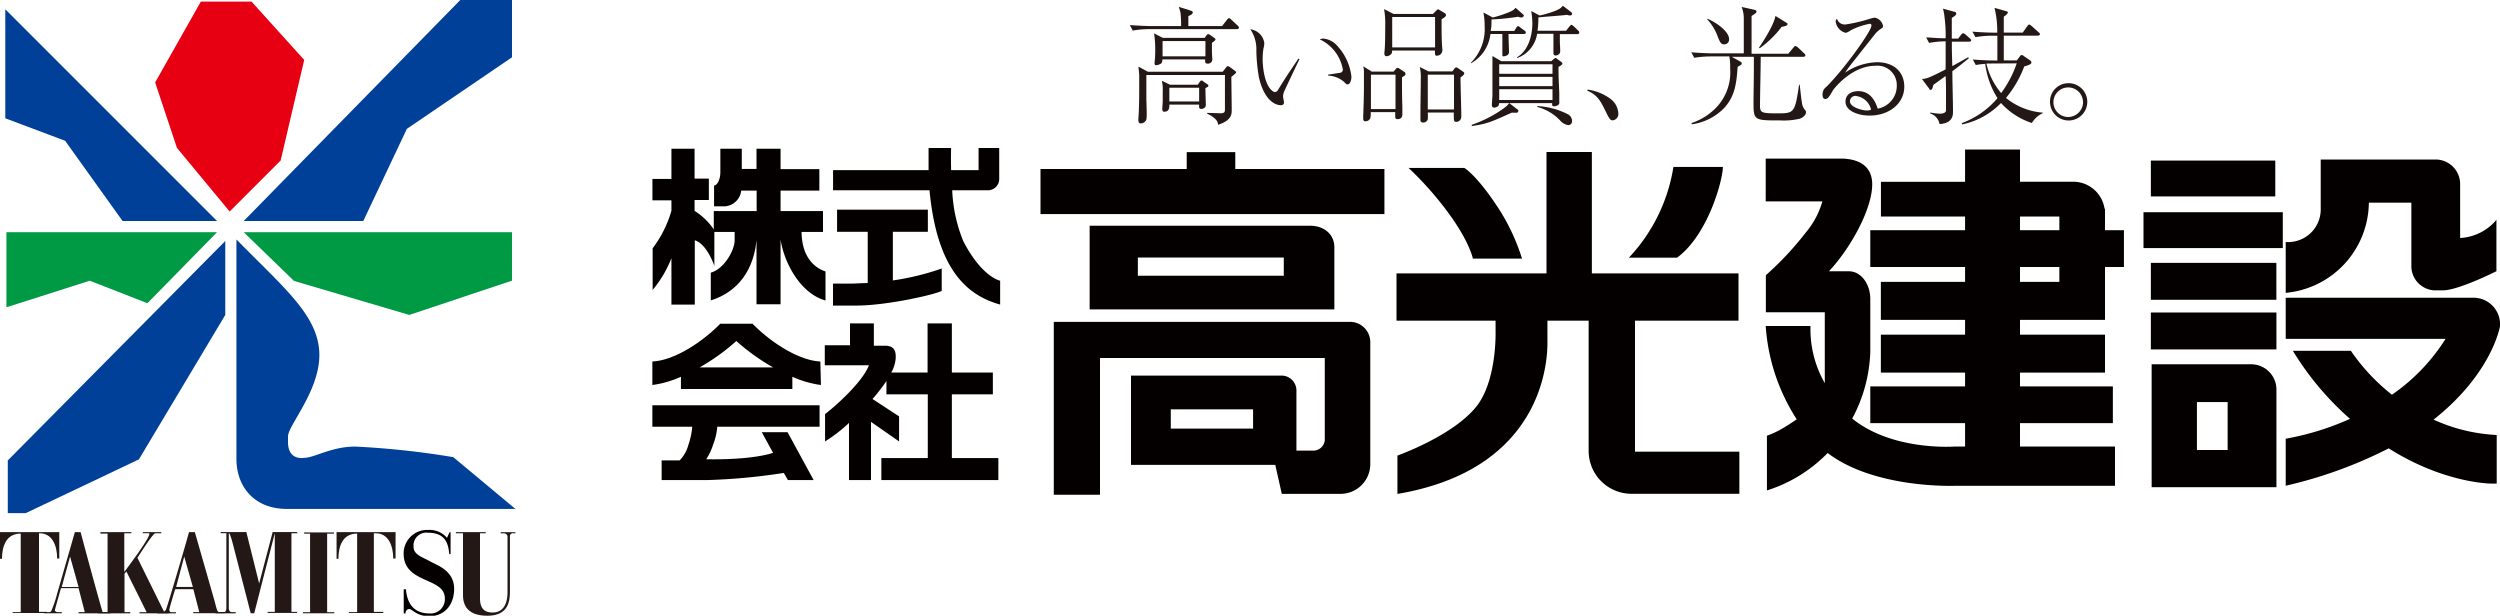 <svg xmlns="http://www.w3.org/2000/svg" width="350" height="86.2" viewBox="0 0 350 86.2"><defs><style>.a{fill:#040000;}.b{fill:none;}.c{fill:#e60012;}.d{fill:#004098;}.e{fill:#094;}.f{fill:#231815;}</style></defs><title>takamitsu_logo</title><path class="a" d="M97.24,29.52V28h2v-3h-2V20.82H94v4.23H91.34v3H94V29.5a15.89,15.89,0,0,1-2.63,5.26v5.83A16,16,0,0,0,94,36.15v6.49h3.27v-9c1.72.51,2.74,3.59,2.74,3.59v-5A9.29,9.29,0,0,0,97.24,29.52Z"/><path class="a" d="M112.22,32.47h3V29.55h-5.94V26.68h5.43v-3h-5.43V20.82h-3.37v2.83h-2.06V20.82h-3v3.3c0,.95-.41,1.82-.88,1.86v2.91h1.51a2.48,2.48,0,0,0,2.29-2.21h2.16v2.87h-6v2.92h2.92c0,.19,0,.55,0,1.23-.07,1.52-1.57,4-3.34,4.47v3.89c5.77-1.83,6.28-7.29,6.4-8.46v9h3.37V33.55c.5,3.2,2.74,7.53,6.29,8.52V38C114.38,37.62,112.26,36.34,112.22,32.47Z"/><path class="a" d="M125,39.26V32.45h4.9v-3.1H117.19v3.1h4.29v7.18c-.91,0-1.67.07-2.25.07h-2.61v3.08h3.28c4.28,0,11.12-1.57,11.94-2.06V37.59A35.9,35.9,0,0,1,125,39.26Z"/><path class="a" d="M134.86,33.76a21.11,21.11,0,0,1-1.55-7.12h5a1.58,1.58,0,0,0,1.58-1.58V20.72H137v3.1h-3.84c-.06-1.82,0-3.1,0-3.1H130v3.1H116.63v2.82h13.5c1.07,11.31,5.4,14.74,9.89,16V39.3S137.48,38.83,134.86,33.76Z"/><path class="a" d="M114.85,50.61c-3.1-.15-7-2.74-9.5-5.29h-4.51c-2.5,2.55-6.4,5.14-9.51,5.29V53.9a14.45,14.45,0,0,0,4-1.15v1.71h15.6V52.75a14.55,14.55,0,0,0,4,1.15Zm-16.91.83a29.08,29.08,0,0,0,5.15-3.7,28.8,28.8,0,0,0,5.16,3.7Z"/><path class="a" d="M100.42,59.74h14.32v-3H91.33v3h5.59a11,11,0,0,1-.56,2.59,4.82,4.82,0,0,1-1.22,2.13H92.63v2.75h6.42a85,85,0,0,0,10.68-1l.58,1h3.6l-3.65-6.7h-3.61l1.58,2.89c-3.38,1.08-9.36.89-9.36.89a7.79,7.79,0,0,0,.95-2A8.69,8.69,0,0,0,100.42,59.74Z"/><path class="a" d="M133.26,64.13V55.21H139V52.15h-5.74V45.28h-3.4v6.87h-5.08a4.84,4.84,0,0,0,.62-2c0-.53.11-1.73-1.45-1.75h-1.61V45.28H119v3.06h-3.53v2.8h6.18c-.84,2.21-4.29,5.4-6.14,6.83V61.8a21.4,21.4,0,0,0,3.35-2.59v8h3.08V59.06l3.93,2.74V58.29l-3.72-2.43a24,24,0,0,0,1.95-2.52v1.87h5.79v8.92h-6.5v3.08h16.38V64.13Z"/><polygon class="a" points="172.94 23.66 172.94 21.3 166.14 21.3 166.14 23.66 145.67 23.66 145.67 29.97 193.82 29.97 193.82 23.66 172.94 23.66"/><path class="a" d="M152.55,31.6V43.32h34.26V34.6c0-1.72-1.35-3-3.41-3Zm27.18,7H159.3V36.05h20.43Z"/><path class="b" d="M184,63.09h0Z"/><rect class="b" x="163.91" y="57.31" width="11.52" height="2.7"/><path class="a" d="M191.84,47.89A2.84,2.84,0,0,0,189,45.06H147.53v24.2H154V50.12h31.47V61.64A1.61,1.61,0,0,1,184,63.08h-2.5V54.67h0v0a2.09,2.09,0,0,0-2.08-2.09H158.34V65.08h20.2l.91,4.06h8.22A4.17,4.17,0,0,0,191.84,65v-17h0ZM175.43,60H163.91V57.31h11.52Z"/><polygon class="a" points="183.88 63.09 183.88 63.09 183.88 63.09 183.88 63.09"/><path class="a" d="M197.2,23.51H205s1.58.88,4.35,5a28.58,28.58,0,0,1,3.73,7.69h-6.88s-.43-2.27-3.31-6.23A46.27,46.27,0,0,0,197.2,23.51Z"/><path class="a" d="M234.28,23.37h6.92c0,1.84-2.09,9.54-6.41,12.7h-6.74A24,24,0,0,0,234.28,23.37Z"/><path class="a" d="M228.9,63.23V44.89h14.49V38.28H222.86v-17h-6.35v17h-21v6.61h13.87v1.43s.23,6.88-2.66,10.56c-3.26,4.13-11.08,6.9-11.08,6.9v5.37c21.75-3.68,21-20.64,21-21.53V44.89h5.77V63.13a6,6,0,0,0,6,6h15.1V63.23Z"/><path class="a" d="M294.7,44.78v-7.4h2.65V32.23H294.7v-3h-.06a4.44,4.44,0,0,0-4.37-3.79H282.8V20.93h-7.69v4.52H263.33v4.86h11.78v1.92H261.84v5.15h13.27v2.08H263.32v5.32h11.79v2.07H263.32v5.31h11.79V54.1H261.84v5.14h13.27v3.27h-1.34s-8.76.71-14.46-3.91a21.12,21.12,0,0,0,2.53-9.29V41.85c0-2.05-1.26-3.87-3-3.87h-2.79c3.06-3.26,6.06-8.74,6.06-12.17,0-2.56-1.86-3.61-4.46-3.61H247.2v6h7.93a11.63,11.63,0,0,1-2.3,4.33,43.8,43.8,0,0,1-5.61,6v5.19h8.25v9.92a15.17,15.17,0,0,1-2-8H247.2a27.4,27.4,0,0,0,4.34,13.06c-.45.31-1.15.79-1.84,1.19A12.4,12.4,0,0,1,247.37,61v7.66a20.36,20.36,0,0,0,8.5-5.24c6.64,5.06,17.87,4.59,17.87,4.59H296.1V62.51H282.8V59.24h13V54.1h-13V52.16h11.9V46.85H282.8V44.78ZM282.8,30.31h5.51v1.92H282.8Zm0,7.07h5.51v2.08H282.8Z"/><path class="a" d="M315.07,51H301.23V68.21H318.7V54.42A3.54,3.54,0,0,0,315.07,51Zm-3.2,12h-4.3V56.29h4.3Z"/><rect class="a" x="301.12" y="43.75" width="17.58" height="5.17"/><rect class="a" x="301.12" y="36.8" width="17.57" height="5.17"/><rect class="a" x="300.09" y="29.71" width="19.5" height="5.02"/><rect class="a" x="301.12" y="22.48" width="17.42" height="5.02"/><path class="a" d="M331.64,28.37h5.95v8.79a3.4,3.4,0,0,0,3.2,3.49H342c2.19,0,7.5-2.68,7.5-2.68V30.78a7.14,7.14,0,0,1-5.08,2.54V25.76A3.44,3.44,0,0,0,341,22.33H324.9v7a4.56,4.56,0,0,1-4.56,4.56H320V41A12.81,12.81,0,0,0,331.64,28.37Z"/><path class="a" d="M350,45.68v-.54a3.72,3.72,0,0,0-3.75-3.46H320v5.76h22.38a26.87,26.87,0,0,1-7.51,7.82,27.84,27.84,0,0,1-5.75-6.15H321A41.13,41.13,0,0,0,329,58.64a38.37,38.37,0,0,1-9,2.78V68a61.9,61.9,0,0,0,14.42-5.23c7.78,4.92,14.31,4.93,14.31,4.93h.81v-6.8a24.11,24.11,0,0,1-8.84-2.15C348.91,52.27,350,45.68,350,45.68Z"/><polygon class="c" points="28.12 0.22 35.21 0.22 42.59 8.39 39.29 22.47 32.15 29.61 24.77 20.7 21.72 11.54 28.12 0.22"/><polygon class="d" points="0.74 1.3 0.74 16.56 9.12 19.71 17.16 30.94 30.38 30.94 0.74 1.3"/><polygon class="d" points="34.12 30.94 64.44 0 71.68 0 71.68 8.02 56.96 18.04 50.86 30.94 34.12 30.94"/><polygon class="e" points="0.9 32.51 0.9 43.02 12.56 39.3 20.64 42.45 30.38 32.51 0.9 32.51"/><polygon class="e" points="34.12 32.51 71.68 32.51 71.68 39.29 57.3 44.09 41.16 39.33 34.12 32.51"/><polygon class="d" points="31.54 33.74 31.54 44.09 19.45 64.31 3.6 71.84 1.09 71.84 1.09 64.46 31.54 33.74"/><path class="d" d="M33.1,33.52V64.25c0,3.84,2.46,7,7.06,7h32L63.46,64a118.46,118.46,0,0,0-13.73-1.48c-3.31,0-5.74,1.57-7.09,1.57,0,0-2.32.51-2.32-2.21v-.79c0-1.5,4.39-6.35,4.39-11.37C44.71,44.25,39.81,40.38,33.1,33.52Z"/><path class="f" d="M8.3,74.5v3.69H8c0-1.78-.67-3.53-2.44-3.53h-.1v11H6.58v.16H1.76V85.7H2.9l0-11c-2,0-2.62,1.71-2.62,3.53H0V74.5Z"/><path class="f" d="M6.13,85.7h.73c.25,0,.28-.1.36-.26A16.24,16.24,0,0,0,8,83.11l2.48-8.61h.81c.25,1,2.69,10,3.08,11.2H15.5v.17H11V85.7h.87L11,82.34H8.54s-.86,3-.86,3.1.17.26.42.26h.55v.16H6.13ZM11,82.18,9.81,77.92,8.64,82.18Z"/><path class="f" d="M17.43,85.7h.81v.17H13.7V85.7h1.36v-11h-1V74.5H18.4v.16h-1v5.41s4.13-5.42,3.44-5.42H20V74.5h2.58v.16h-.86c-.32,0-2.48,3.44-2.48,3.44L23,85.71h.62v.16H19.53v-.16h1L17.69,80l-.26.33Z"/><path class="f" d="M22,85.71h.72a.75.75,0,0,0,.53-.39c.09-.17,2.32-7.56,3.21-10.82h.82L30,84c.31,1.13.39,1.68.65,1.68h.79v.17H27.05V85.7h.85l-.83-3.21H24.52s-.81,2.68-.81,2.82,0,.4.29.4h.63v.16H22ZM27,82.17l-1.21-4.26-1.13,4.26Z"/><path class="f" d="M30.16,85.7h1.18c.19,0,.35-.16.35-.53s0-10.52,0-10.52H30.9v-.16h3.59l1.79,7.2,1.89-7.2h3.44v.17H40.8v11h.8v.15H37.47v-.15h1v-11s-2.62,10.13-2.88,11.2h-.49l-2.44-9.48s-.41-1.74-.63-1.74V85.17c0,.27.12.53.45.53H33v.17H30.16Z"/><path class="f" d="M42.41,85.71h1v-11h-.83v-.17h4.17v.17h-.95v11h1v.15H42.41Z"/><path class="f" d="M71.83,74.65a.42.42,0,0,0-.44.39c0,.1,0,7.7,0,7.7,0,1.35-.16,3.46-3.15,3.46-1.58,0-3.42-.47-3.42-2.89V74.66h-1V74.5H68v.16h-.8s0,7.4,0,9.09.87,2,1.78,2c1.23,0,2.07-.88,2.07-2.86,0,0,0-7.73,0-7.83a.5.5,0,0,0-.52-.39H70.1v-.16h2.06v.16Z"/><path class="f" d="M55.38,74.5v3.69h-.33c0-1.78-.67-3.53-2.44-3.53h-.27v11h1.32v.16H48.84V85.7H50l0-11c-2,0-2.62,1.71-2.62,3.53h-.26V74.5Z"/><path class="a" d="M56.52,85.86c0-.48,0-1.2,0-1.7s0-1.66,0-1.66h.31c.18,2.1,1.2,3.38,3.28,3.38a2,2,0,0,0,2.17-2.11c0-3-5.77-2-5.77-6.26a3.29,3.29,0,0,1,3.44-3.32,3.22,3.22,0,0,1,2.63,1.11l.35-.78h.15v1s0,2.06,0,2.06H62.9c-.14-1.43-.5-3-3-3a1.8,1.8,0,0,0-2,2c0,1.1,1.33,1.45,2.29,2s3.39,1.27,3.39,3.85c0,2.18-1.27,3.84-3.51,3.84-1.71,0-2.39-1-2.74-1-.59,0-.57.64-.57.64Z"/><path class="f" d="M173.2,4.08H160.85a13.85,13.85,0,0,0-2.27.2l-.4-.77c1.31.1,2.58.14,2.91.14h4.26a14.88,14.88,0,0,0-.07-1.79c0-.14-.21-.77-.24-.9l1.7.54c.16.05.25.13.25.25s-.11.31-.62.5v1.4h4.72l.69-.88c.07-.09.19-.23.28-.23s.28.16.31.2l.9.84c.14.14.19.21.19.3S173.32,4.08,173.2,4.08Zm-.81,6.68c0,.71.05,3.93.05,4.59s0,1.49-1.91,2.12a1.17,1.17,0,0,0-.33-.75,3.45,3.45,0,0,0-1.19-.79V15.8l1.9.06c.54,0,.58-.25.58-.51,0-.73,0-3.95,0-4.61a.72.72,0,0,0,0-.24h-11c0,1,0,2.47,0,3.42,0,0,.05,1.51.05,2,0,.82-.07.93-.15,1a.83.83,0,0,1-.65.36c-.37,0-.37-.33-.37-.45a.58.58,0,0,1,0-.18c.1-1.22.12-2.88.12-4.42,0-.38,0-1.43,0-1.76-.08-.91-.1-1-.1-1.14l1.31.71h10.48l.47-.59c.11-.12.16-.19.27-.19a.67.67,0,0,1,.21.09l.72.53c.19.15.21.2.21.27S172.64,10.58,172.39,10.76ZM169.67,6c0,.14,0,.25,0,1.23,0,.13.05,1,.05,1a.6.6,0,0,1-.59.68c-.41,0-.41-.14-.41-.45,0,0,0-.12,0-.14h-6a.71.71,0,0,1-.13.54,1.45,1.45,0,0,1-.72.27c-.23,0-.23-.2-.23-.27V8.79a15,15,0,0,0,.09-1.85,14.67,14.67,0,0,0-.16-2.27l1.22.63h5.86l.28-.38c.09-.11.15-.14.23-.14a.41.41,0,0,1,.22.09l.65.46c.07.06.14.09.14.2S169.86,5.87,169.67,6Zm-.91,6.35c0,.63.05,1.65.05,2.27a.48.48,0,0,1-.12.41.69.69,0,0,1-.49.22c-.34,0-.34-.18-.32-.61h-4.17c0,.41,0,1-.72,1-.27,0-.27-.27-.27-.4s.06-.93.06-1.09c0-.38,0-.82,0-1.31a5.77,5.77,0,0,0-.12-1.54l1.14.56h3.89l.3-.43c.07-.09.11-.16.23-.16s.07,0,.21.11l.61.43a.18.18,0,0,1,.13.19C169.2,12.13,169.06,12.19,168.76,12.33Zm0-6.6h-6V7.89h6Zm-.88,6.53h-4.17v1.93h4.17Z"/><path class="f" d="M181.93,8.27c-.24.5-2.1,4.4-2.17,4.58a1.94,1.94,0,0,0-.13.66c0,.13.13.7.13.82a.39.39,0,0,1-.44.4c-.32,0-2.2-.14-3.07-3.9a23.31,23.31,0,0,1-.36-3.73,5,5,0,0,0-.84-3A2.25,2.25,0,0,1,177,6a2.86,2.86,0,0,1-.11.77,9.15,9.15,0,0,0-.12,1.52c0,1,.23,3.53,1.32,4.4a.75.75,0,0,0,.38.2.51.51,0,0,0,.43-.27c1.29-2.08,1.43-2.27,2.7-4.15a1.66,1.66,0,0,1,.16-.25Zm4,2.18,1.62-.25a.45.45,0,0,0,.45-.45,5.73,5.73,0,0,0-3.24-4.24,1.47,1.47,0,0,1,.54-.11,3,3,0,0,1,2,1.11,7.57,7.57,0,0,1,1.9,4.23c0,.53-.23,1.07-.49,1.07s-.18,0-.62-.41a3.72,3.72,0,0,0-2.16-.82Z"/><path class="f" d="M196.68,10.56l-.4.27c0,1.36,0,2.72.05,4.06,0,.18,0,.93,0,1.09s0,.7-.67.7a.29.29,0,0,1-.33-.29c0-.1,0-.61,0-.69h-3.43a3.56,3.56,0,0,1-.05.84.74.74,0,0,1-.7.44c-.3,0-.3-.3-.3-.37s0-.31,0-.4c.05-1.14.1-3,.1-3.79,0-.56,0-2.15,0-2.6a2.38,2.38,0,0,0-.12-.55l1.21.75h3.07l.28-.34c.14-.16.21-.18.28-.18s.09,0,.28.13l.65.43a.31.31,0,0,1,.17.25A.42.42,0,0,1,196.68,10.56Zm-1.31-.11h-3.44v4.82h3.44Zm6.45-7.75c0,1.4,0,3.15.11,4.19a1.24,1.24,0,0,1,0,.21.78.78,0,0,1-.76.7c-.28,0-.28-.14-.28-.73h-6a.78.78,0,0,1-.07.43.93.93,0,0,1-.68.37.29.29,0,0,1-.32-.32,1.32,1.32,0,0,1,0-.27c.11-.84.11-2.74.11-3.67a11.27,11.27,0,0,0-.16-2.34l1.32.68h5.52l.41-.41c.1-.11.21-.22.33-.22s.05,0,.26.13l.67.39a.36.36,0,0,1,.16.27C202.44,2.27,202.3,2.41,201.82,2.7Zm-.91-.32h-6V6.64h6Zm3.56,8.46c0,.94.09,3.87.11,4.94,0,.08,0,.45,0,.52a.71.71,0,0,1-.68.76c-.39,0-.37-.15-.37-1.31h-3.65a4.63,4.63,0,0,1,0,1,.7.7,0,0,1-.62.41c-.19,0-.4-.07-.4-.37,0-.15,0-.74,0-.86,0-1.65.05-3.28.05-4.92a6.19,6.19,0,0,0-.14-1.63L200,10h3.32l.28-.36c.11-.14.19-.21.28-.21a.74.74,0,0,1,.28.14l.69.47c.08.07.15.12.15.23S204.86,10.58,204.47,10.84Zm-.91-.39h-3.67v4.87h3.67Z"/><path class="f" d="M213.36,4.76h-2.17c0,.38.07,2.42.07,2.43a.55.55,0,0,1-.18.5,1.19,1.19,0,0,1-.58.2c-.14,0-.17-.07-.17-.21s0-1.58,0-2.92h-1.67a5.39,5.39,0,0,1-2.72,4.1l0-.09a6.69,6.69,0,0,0,1.91-5.12,10,10,0,0,0-.17-1.9l1.31.7A15.51,15.51,0,0,0,211,1.81c.81-.31.93-.43,1.18-.72l1,.88c.14.12.16.18.16.21s-.09.27-.35.27a.88.88,0,0,1-.43-.11,31.76,31.76,0,0,1-3.75.38c0,.8,0,1-.12,1.61H212l.27-.43c.1-.18.17-.23.26-.23s.12,0,.31.18l.6.44c.05,0,.18.15.18.27S213.47,4.76,213.36,4.76Zm4.83,4.6c0,.7,0,1.54.11,3.58,0,.39,0,1,0,1.39a.38.38,0,0,1-.27.43,1,1,0,0,1-.43.13c-.16,0-.3-.11-.3-.18v-.27h-6l1.12.86c.16.11.14.18.14.23,0,.27-.12.27-.91.24-2.93,1.32-3.41,1.55-5.6,1.88v-.18a17.18,17.18,0,0,0,4.63-2.42,2.74,2.74,0,0,0,.6-.61h-1.42a.57.57,0,0,1-.11.41,1,1,0,0,1-.58.22c-.21,0-.31-.16-.31-.38s.08-1.12.08-1.32c0-.45,0-.88,0-1.33,0-.66,0-3.61,0-4.2l1.24.73h7l.33-.29c.13-.1.2-.16.27-.16s.1,0,.15.08l.67.48c.07.07.14.12.14.23S218.49,9.22,218.19,9.36ZM217.35,9h-7.46v1.33h7.46Zm0,1.76h-7.46v1.3h7.46Zm0,1.73h-7.46V14h7.46Zm3.54-7.71h-2.51c0,.28,0,.75,0,1s.05,1,.05,1.42-.47.57-.61.57a.31.31,0,0,1-.34-.3c0-.94,0-1.81,0-2.74h-2.28a4.3,4.3,0,0,1-2.81,3.4l0-.11c1.88-1.15,2.14-3.65,2.14-4.74a10.69,10.69,0,0,0-.16-1.74l1.18.63a15,15,0,0,0,2-.58c.93-.35,1-.53,1.26-.78l1.09.84c.15.12.19.16.19.25,0,.27-.26.27-.32.27a2.25,2.25,0,0,1-.4-.09c-.61.09-3.39.28-4,.36a10.84,10.84,0,0,1-.12,1.86h4l.47-.59c.19-.2.21-.24.28-.24s.26.15.33.22l.6.57c.11.11.17.16.17.27S221,4.78,220.89,4.78Zm-1.33,12.74a1.87,1.87,0,0,1-1.05-.55,6.71,6.71,0,0,0-3.3-2l0-.12a10.6,10.6,0,0,1,4.32,1.16,1.08,1.08,0,0,1,.56.93A.54.54,0,0,1,219.56,17.52Z"/><path class="f" d="M222.27,12.54a7,7,0,0,1,3.3,1.38,2.72,2.72,0,0,1,1,2,.89.89,0,0,1-.81.93c-.28,0-.47-.24-.82-.95-.86-1.79-1.25-2.56-2.72-3.21Z"/><path class="f" d="M252,16.61a9.75,9.75,0,0,1-2.75.25c-3.76,0-3.76,0-3.76-2.7,0-.65.05-3.49.05-4.07,0-1,0-1.81,0-2.14h-3.09l1.17.66c.11.05.23.14.23.27a.24.24,0,0,1-.12.21l-.46.27c-.17,2.47-.42,4.08-1.8,5.67a7.76,7.76,0,0,1-4.6,2.37l-.07-.17a8.54,8.54,0,0,0,3.3-2,7.12,7.12,0,0,0,2.12-5.63,8.29,8.29,0,0,0-.11-1.7h-2.66a14.75,14.75,0,0,0-2.25.19l-.42-.77c1.32.11,2.6.15,2.91.15h4.44c0-4,0-4.44,0-5a4.43,4.43,0,0,0-.3-1.5l1.74.39c.21.06.33.07.33.25s0,.18-.68.63V7.52h5.14l.72-.86c.17-.2.19-.22.28-.22a1,1,0,0,1,.33.18l.9.86c.1.09.17.16.17.27s-.14.2-.26.2h-6c0,1.39-.1,5.74-.1,6.78s.14,1.14,2.47,1.14,2.42-.1,3-4h.09c.09.72.19,1.84.32,2.56a1.74,1.74,0,0,0,.45,1,.38.38,0,0,1,.11.29C252.82,16.18,252.31,16.5,252,16.61ZM241.38,6.21c-.48,0-.6-.31-1.06-1.5a6.85,6.85,0,0,0-.79-1.37A5.54,5.54,0,0,0,239,2.7l.07-.07c1.62.73,3,1.93,3,2.83A.67.67,0,0,1,241.38,6.21ZM250,3.63a4.57,4.57,0,0,1-.57.13,14.12,14.12,0,0,1-3.08,3l-.09-.09c.59-.86,2.12-3.24,2.3-4.44l1.42.88c.24.14.28.19.28.28S250.1,3.6,250,3.63Z"/><path class="f" d="M258.34,3.43a21.53,21.53,0,0,0,3.21-.73,6,6,0,0,1,.91-.23,1.46,1.46,0,0,1,1.16,1.14c0,.22,0,.24-.41.5a3.59,3.59,0,0,0-.77.74l-3.23,4.08c-.22.3-.49.64-.91,1.25a8.37,8.37,0,0,1,4.48-1.47c2.54,0,3.82,1.53,3.82,3.41,0,2.38-2.12,4.06-4.86,4.06-1.51,0-3.37-.59-3.37-1.95,0-1.2,1.12-1.47,1.79-1.47,1.44,0,2.26,1,2.72,2.45A3.24,3.24,0,0,0,265.55,12a2.71,2.71,0,0,0-3-2.79c-3.32,0-5.86,3.24-6,3.54-.44.75-.65,1.11-1,1.11-.23,0-.39-.18-.39-.59a1.29,1.29,0,0,1,.56-1.14C258.39,9.43,262,4.33,262,3.58c0-.24-.16-.25-.24-.25a9.67,9.67,0,0,0-2.65.91,2.55,2.55,0,0,1-.69.36A1.84,1.84,0,0,1,257,3a.41.41,0,0,1,.18-.36A1.15,1.15,0,0,0,258.34,3.43Zm1.51,10a.77.77,0,0,0-.86.73c0,.92,1.87,1.31,2.36,1.31a1.48,1.48,0,0,0,.6-.11A2.48,2.48,0,0,0,259.85,13.44Z"/><path class="f" d="M275.7,5.83h-2.44v1c0,.39.06,2.08.06,2.42.75-.4,1.8-1,2.24-1.24l.07.16c-.77.61-1.54,1.26-2.3,1.79,0,1.72.09,4.08.09,5.73,0,1.09-.65,1.59-1.88,1.68a1.93,1.93,0,0,0-1.35-1.5l.06-.11a12.67,12.67,0,0,0,1.31.16c.05,0,.81,0,.88-.41,0-.07,0-.12,0-.18,0-3.61,0-4-.06-4.69-.19.15-1.08.79-1.26.92s-.21.14-.46.34c-.05.26-.14.68-.35.68s-.21-.15-.23-.18l-1-1.33a4.75,4.75,0,0,0,.89-.19c.19-.08,1.07-.45,2.42-1.17,0-1.61,0-1.77,0-3.22v-.7a12.61,12.61,0,0,0-2.32.22l-.4-.77c.61,0,1.28.11,2.72.12a20.09,20.09,0,0,0-.18-3.15c0-.16-.16-.91-.19-1l1.56.43c.12,0,.3.09.3.27s-.16.3-.63.6V5.4h.9l.4-.53c.05-.08.2-.22.28-.22a.93.93,0,0,1,.34.18l.61.54c.09.09.18.16.18.28S275.83,5.83,275.7,5.83Zm8.76,11.39a10,10,0,0,1-4.32-2.8,10.56,10.56,0,0,1-5.44,3l-.05-.18a12,12,0,0,0,5-3.5,11.7,11.7,0,0,1-1.72-4.8,11.88,11.88,0,0,0-1.32.16l-.42-.77c1.31.11,2.6.14,2.93.14h.51c0-.12,0-3.27,0-3.47h-.82a13.62,13.62,0,0,0-2.25.2l-.42-.77c1.31.11,2.6.14,2.91.14h.56a13.17,13.17,0,0,0-.38-3.47l1.59.45c.27.07.28.16.28.23s-.26.38-.57.55V4.56h2.66l.62-.89c.07-.09.19-.24.28-.24s.28.17.33.2l1,.9c.12.1.18.18.18.26s-.16.2-.28.2h-4.79V8.46h1.82l.39-.51c.15-.22.19-.24.28-.24s.16,0,.37.18l.86.59a.43.43,0,0,1,.15.27c0,.29-.65.45-1,.54a15.36,15.36,0,0,1-2.56,4.42A9.25,9.25,0,0,0,286,15.77v.07A3.44,3.44,0,0,0,284.46,17.22Zm-5.62-8.33c-.22,0-.45,0-.75,0a9.88,9.88,0,0,0,2.07,4.14,15.24,15.24,0,0,0,2.18-4.16Z"/><path class="f" d="M287,14.26a2.57,2.57,0,0,1,2.55-2.61A2.61,2.61,0,1,1,287,14.26Zm4.62,0a2.07,2.07,0,1,0-2.07,2.12A2.1,2.1,0,0,0,291.63,14.26Z"/></svg>